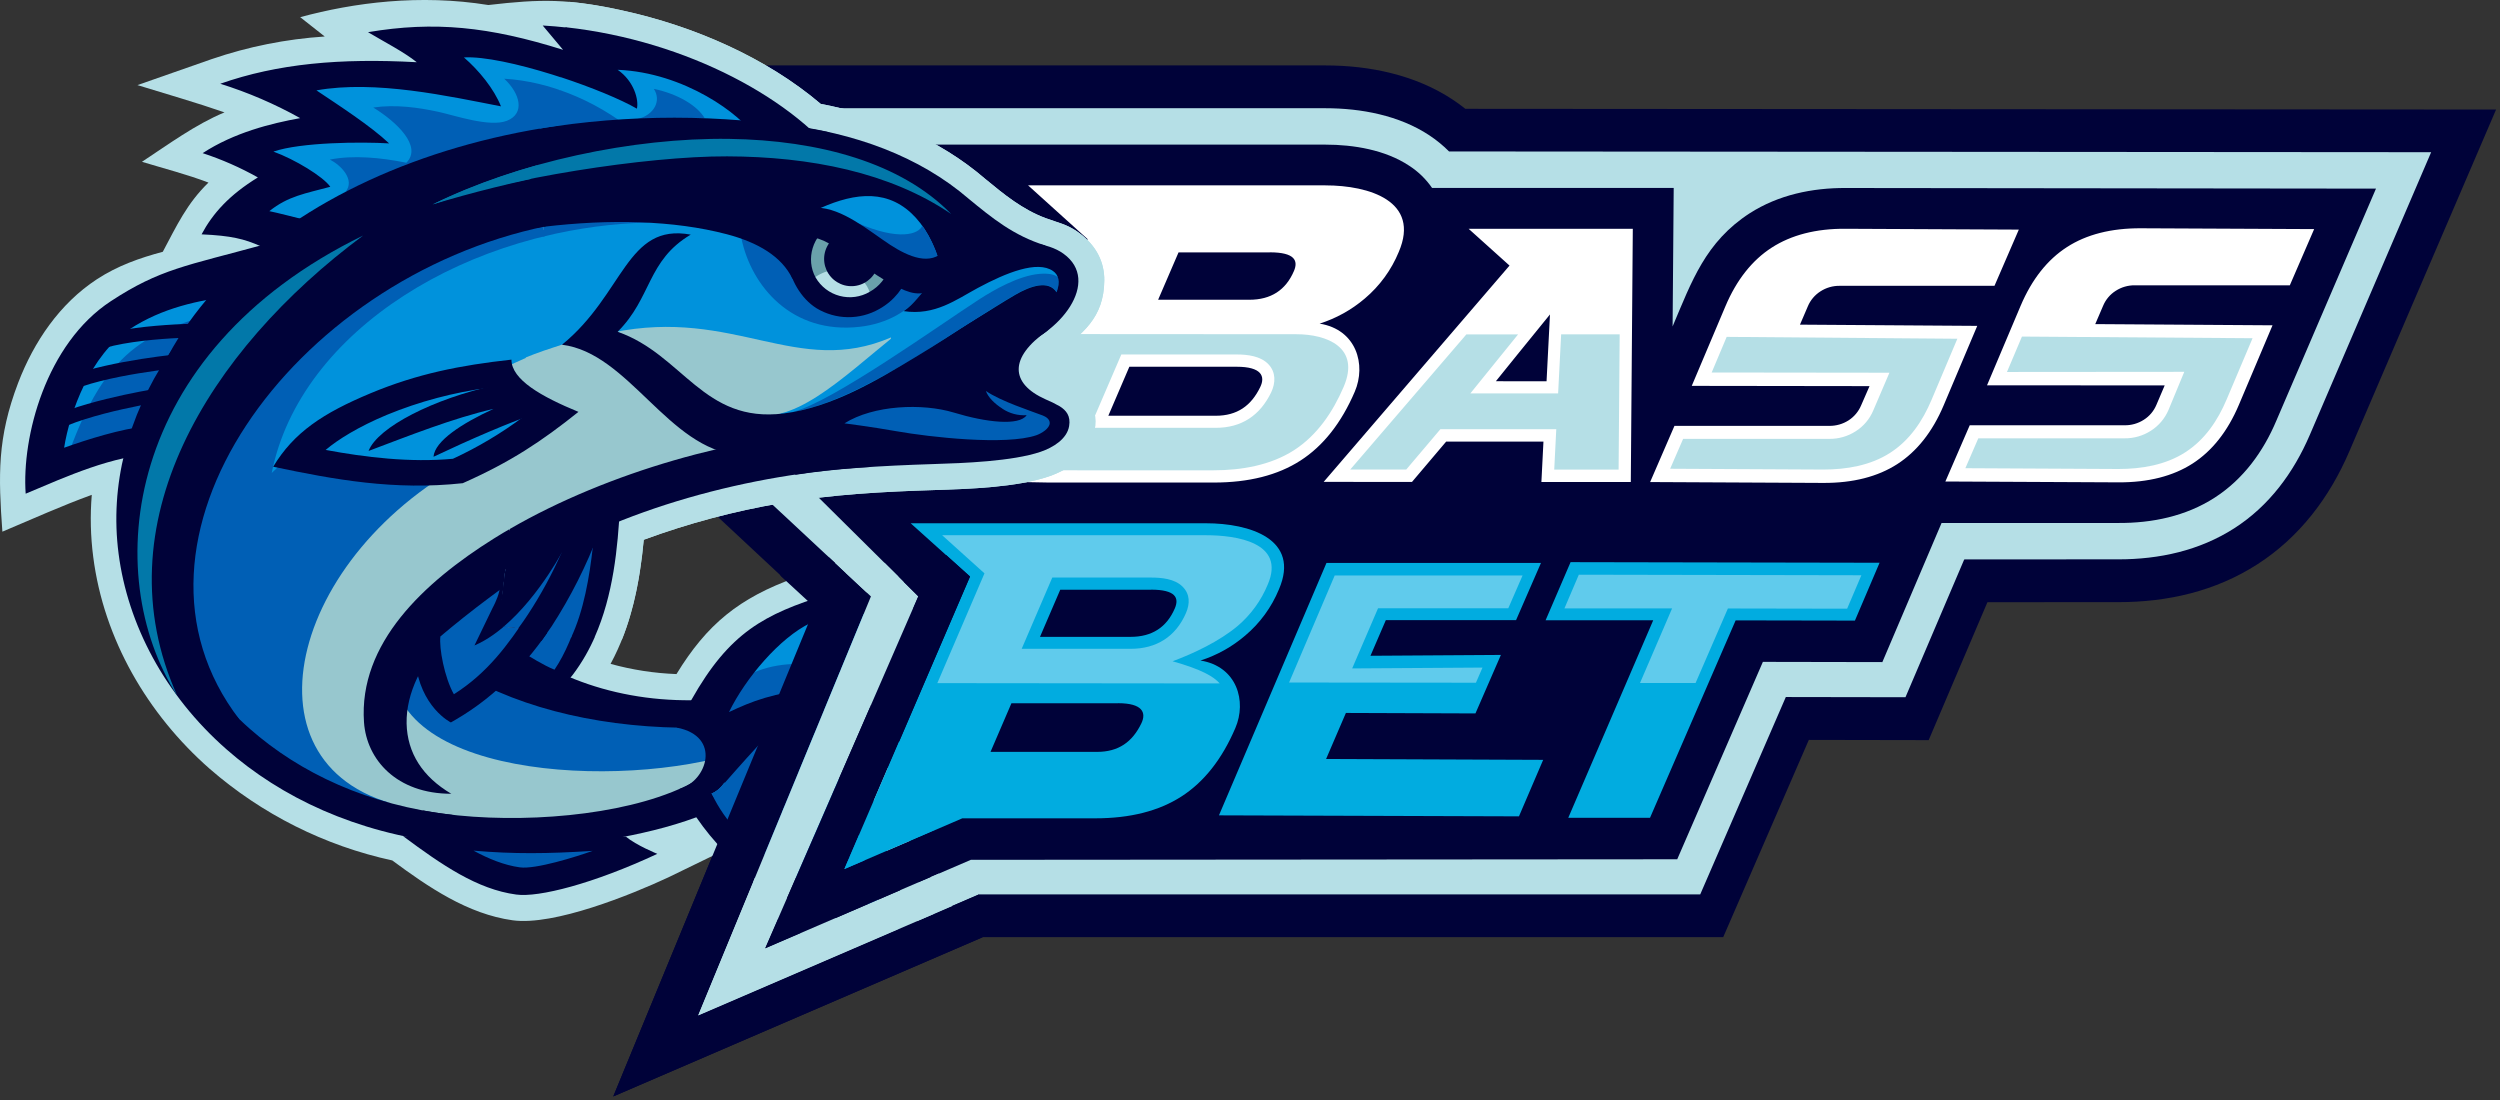 <?xml version="1.0" encoding="utf-8"?>
<svg xmlns="http://www.w3.org/2000/svg" width="100" height="44" viewBox="0 0 100 44" fill="none">
<rect x="0" y="0" width="100" height="44" fill="#333333" stroke="none"/>
<g clip-path="url(#clip0_4360_2802)">
<path fill-rule="evenodd" clip-rule="evenodd" d="M32.596 24.297L27.409 19.459L28.72 16.132H46.592C49.207 16.132 51.623 16.067 53.693 17.733H82.204L77.147 29.605L72.353 29.596L68.929 37.485H39.305L24.53 43.86L32.596 24.297Z" fill="#000239"/>
<path fill-rule="evenodd" clip-rule="evenodd" d="M44.183 24.097L29.288 30.513L37.744 10.834L28.63 2.617H53.018C54.785 2.617 56.617 2.997 58.109 3.985C58.283 4.1 58.452 4.222 58.614 4.353L99.843 4.382L93.966 18.072C93.18 19.9 91.982 21.486 90.298 22.57C88.613 23.654 86.704 24.086 84.73 24.086L44.183 24.096V24.097Z" fill="#000239"/>
<path fill-rule="evenodd" clip-rule="evenodd" d="M43.83 22.386L32.559 27.241L39.801 10.377L33.09 4.329H53.017C54.44 4.329 55.962 4.614 57.166 5.408C57.453 5.597 57.719 5.815 57.962 6.058L97.246 6.088L92.393 17.395C91.743 18.908 90.768 20.235 89.371 21.131C87.974 22.027 86.371 22.374 84.73 22.374L43.83 22.386Z" fill="#B5DFE6"/>
<path fill-rule="evenodd" clip-rule="evenodd" d="M34.837 23.856L30.815 20.108L32.442 17.85H46.795C49.091 17.85 51.472 17.687 53.244 19.451H79.817L76.219 27.889L71.433 27.881L68.009 35.776H39.156L27.922 40.614L34.834 23.851L34.837 23.856Z" fill="#B5DFE6"/>
<path fill-rule="evenodd" clip-rule="evenodd" d="M36.73 23.851L32.103 19.266H48.241C49.369 19.266 50.635 19.476 51.587 20.107C51.9 20.31 52.177 20.564 52.406 20.858H77.689L75.294 26.484L70.515 26.475L67.089 34.371L38.834 34.393L30.604 37.934L36.729 23.851H36.73Z" fill="#000239"/>
<path fill-rule="evenodd" clip-rule="evenodd" d="M43.53 20.931L35.337 24.46L41.549 9.992L36.88 5.785H53.017C54.146 5.785 55.411 5.996 56.364 6.627C56.726 6.86 57.039 7.163 57.283 7.518H66.948L66.904 13.058C67.669 11.255 68.217 9.677 69.989 8.53C71.14 7.794 72.487 7.512 73.842 7.52L95.039 7.545L91.056 16.822C90.531 18.068 89.732 19.168 88.584 19.908C87.435 20.649 86.085 20.927 84.73 20.919L43.53 20.931Z" fill="#000239"/>
<path d="M53.017 7.415C54.768 7.415 56.823 8.046 55.951 10.077C55.654 10.799 55.188 11.438 54.591 11.942C54.062 12.393 53.448 12.734 52.785 12.945C54.263 13.183 54.654 14.59 54.191 15.668C53.654 16.917 52.931 17.835 52.02 18.422C51.109 19.009 49.952 19.302 48.549 19.302H41.963L39.005 19.247L43.504 9.565L41.122 7.413H53.022L53.017 7.415ZM91.593 11.412H85.394C85.124 11.409 84.858 11.485 84.63 11.632C84.405 11.774 84.229 11.982 84.126 12.228L83.81 12.964L90.901 13.012L89.557 16.19C89.105 17.26 88.48 18.042 87.702 18.543C86.924 19.043 85.934 19.3 84.738 19.294L77.815 19.26L78.789 17.011H84.987C85.258 17.014 85.524 16.938 85.753 16.791C85.977 16.649 86.153 16.441 86.256 16.195L86.587 15.417L79.481 15.412L80.824 12.234C81.277 11.165 81.903 10.382 82.68 9.882C83.456 9.381 84.446 9.124 85.644 9.131L92.566 9.164L91.593 11.412ZM79.782 11.433H73.583C73.312 11.43 73.047 11.507 72.819 11.654C72.595 11.797 72.418 12.005 72.315 12.25L71.999 12.986L79.09 13.035L77.747 16.213C77.295 17.283 76.668 18.064 75.89 18.565C75.113 19.065 74.124 19.323 72.926 19.317L66.005 19.282L66.978 17.035H73.177C73.448 17.037 73.714 16.961 73.942 16.815C74.165 16.671 74.341 16.462 74.444 16.217L74.781 15.445L67.67 15.435L69.014 12.257C69.465 11.188 70.092 10.405 70.868 9.905C71.645 9.404 72.635 9.14 73.831 9.151L80.753 9.184L79.78 11.432L79.782 11.433ZM50.791 10.097H47.141L46.325 11.99H49.975C50.835 11.99 51.429 11.607 51.757 10.842C51.935 10.43 51.798 10.093 50.791 10.093V10.097ZM49.468 14.67H45.174L44.333 16.63H48.628C49.486 16.63 50.048 16.233 50.41 15.481C50.62 15.049 50.458 14.67 49.47 14.67H49.468ZM52.947 19.275L60.381 10.623L58.744 9.151H65.312L65.232 19.28H61.656L61.738 17.663H57.847C57.531 18.041 57.093 18.555 56.479 19.278L52.947 19.275ZM61.862 15.251L61.999 12.578C60.947 13.87 60.28 14.696 59.835 15.249L61.862 15.251Z" fill="white"/>
<path fill-rule="evenodd" clip-rule="evenodd" d="M80.277 14.879L87.371 14.873L86.74 16.398C86.594 16.74 86.349 17.03 86.036 17.229C85.723 17.431 85.357 17.537 84.984 17.533H79.132L78.614 18.728L84.735 18.76C85.663 18.76 86.621 18.601 87.411 18.092C88.201 17.583 88.711 16.817 89.065 15.979L90.102 13.529L80.878 13.463L80.28 14.876L80.277 14.879ZM42.403 13.363L51.854 13.369C53.079 13.369 54.425 13.895 53.747 15.473C53.316 16.477 52.69 17.41 51.758 18.01C50.826 18.609 49.661 18.812 48.551 18.812H43.094L39.371 18.797L40.866 15.567L42.403 13.365V13.363ZM58.657 13.375H60.724L58.815 15.735H62.325L62.446 13.373H64.787L64.744 18.785H62.169L62.251 17.168H57.616L56.249 18.782H54.009L58.657 13.373V13.375ZM49.468 14.179C49.903 14.179 50.432 14.241 50.744 14.578C51.038 14.893 51.026 15.314 50.849 15.69C50.403 16.616 49.667 17.113 48.629 17.113H43.591L44.853 14.179H49.468ZM68.467 14.9L75.577 14.909L74.931 16.418C74.787 16.761 74.542 17.052 74.227 17.251C73.914 17.453 73.549 17.558 73.176 17.555H67.325L66.806 18.75L72.928 18.782C73.856 18.782 74.814 18.623 75.604 18.114C76.395 17.605 76.904 16.839 77.259 16L78.294 13.55L69.067 13.475L68.467 14.9Z" fill="#B5DFE6"/>
<path d="M62.731 32.711L66.129 24.81H61.824L62.823 22.486L75.183 22.51L74.197 24.824L69.426 24.815L66.001 32.711H62.731ZM48.244 20.931C49.983 20.931 52.025 21.562 51.158 23.573C50.863 24.29 50.4 24.925 49.807 25.424C49.283 25.872 48.675 26.211 48.019 26.421C49.486 26.658 49.875 28.055 49.413 29.124C48.881 30.365 48.163 31.276 47.258 31.859C46.354 32.441 45.205 32.733 43.812 32.733H38.492L33.775 34.765L38.8 23.063L36.427 20.931H48.244ZM46.035 23.589H42.41L41.6 25.474H45.223C46.077 25.474 46.667 25.094 46.993 24.335C47.171 23.919 47.034 23.586 46.035 23.586V23.589ZM44.721 28.131H40.457L39.621 30.075H43.885C44.737 30.075 45.295 29.681 45.654 28.935C45.861 28.504 45.702 28.128 44.721 28.128V28.131ZM60.76 32.654L48.758 32.614L53.059 22.517H61.639L60.643 24.804H55.434L54.819 26.231L60.036 26.197L59.018 28.537L53.836 28.518L53.044 30.359L61.727 30.394L60.76 32.65V32.654Z" fill="#01ACE0"/>
<path fill-rule="evenodd" clip-rule="evenodd" d="M67.824 27.318L69.116 24.339L73.885 24.348L74.455 23.01L63.153 22.988L62.578 24.335H66.884L65.6 27.32H67.829L67.824 27.318ZM48.788 27.337L37.493 27.325L39.379 22.934L37.687 21.409H48.243C49.452 21.409 51.435 21.696 50.712 23.376C50.448 24.022 50.031 24.595 49.498 25.046C48.761 25.658 47.768 26.128 46.903 26.451C48.06 26.777 48.539 27.057 48.788 27.335V27.337ZM46.034 23.102C46.455 23.102 46.981 23.149 47.296 23.459C47.612 23.769 47.596 24.155 47.439 24.521C47.03 25.468 46.256 25.953 45.225 25.953H40.867L42.092 23.101L46.034 23.102ZM59.036 27.309L51.563 27.301L53.388 23.019H60.903L60.331 24.331H55.122L54.087 26.737L59.3 26.703L59.038 27.307L59.036 27.309Z" fill="#60CBEC"/>
<path fill-rule="evenodd" clip-rule="evenodd" d="M15.693 34.419C17.131 35.481 18.704 36.562 20.508 36.812C22.161 37.04 25.256 35.785 26.733 35.095L29.211 33.89C30.295 35.071 30.379 36.616 31.875 37.274C33.988 38.205 35.339 36.827 37.639 37.064C36.422 35.009 36.798 35.358 36.272 32.956C36.062 31.987 35.769 31.117 35.277 30.294C35.678 29.461 35.857 28.598 35.956 27.641C36.132 25.939 36.285 25.742 37.142 24.29L36.058 24.372L35.267 23.101C33.642 23.037 33.418 22.536 31.837 23.101C29.553 23.916 28.267 24.987 27.059 26.963C26.168 26.93 25.283 26.793 24.423 26.555C25.248 25.033 25.591 23.32 25.751 21.59C27.53 20.934 29.366 20.444 31.235 20.127C33.273 19.775 35.346 19.664 37.409 19.601C38.787 19.556 40.663 19.495 41.957 19.055C42.81 18.764 43.625 18.159 43.785 17.218C43.964 16.167 43.364 15.499 42.441 15.17C42.039 15.027 41.858 14.877 41.84 14.713C41.822 14.549 41.977 14.366 42.241 14.161C43.293 13.35 44.157 12.726 44.172 11.216C44.178 10.51 43.874 9.826 43.138 9.297C42.676 8.963 42.319 8.91 41.821 8.723C40.896 8.379 40.163 7.777 39.41 7.156C37.546 5.549 35.232 4.616 32.829 4.156C30.658 2.314 27.788 1.052 24.904 0.421C22.744 -0.052 21.658 -0.047 19.534 0.201C16.791 -0.243 14.151 0.105 12.008 0.687L12.989 1.46C11.448 1.561 9.927 1.865 8.466 2.365L5.498 3.404C6.655 3.762 7.842 4.1 8.98 4.495C7.809 4.982 6.738 5.776 5.678 6.472C6.549 6.737 7.493 6.98 8.339 7.303C7.472 8.144 7.066 9.034 6.512 10.071C5.585 10.32 4.705 10.628 3.873 11.172C2.385 12.147 1.355 13.673 0.726 15.314C-0.115 17.523 -0.066 19.02 0.095 21.267C1.273 20.772 2.472 20.228 3.671 19.794C3.603 20.621 3.622 21.453 3.729 22.276C4.15 25.568 5.902 28.565 8.378 30.744C10.469 32.567 12.987 33.831 15.698 34.419H15.693Z" fill="#B5DFE6"/>
<path fill-rule="evenodd" clip-rule="evenodd" d="M14.47 19.985C15.536 26.371 25.934 29.393 30.39 28.325L30.776 30.276C28.334 32.8 21.988 33.852 17.245 33.063C12.965 32.058 12.038 22.292 14.47 19.985Z" fill="#97C7CE"/>
<path fill-rule="evenodd" clip-rule="evenodd" d="M15.723 26.55C15.723 26.55 14.566 23.994 15.618 22.764C18.681 27.226 26.637 29.224 30.39 28.326L30.033 29.916C25.593 31.61 15.571 31.29 15.723 26.55Z" fill="#005FB5"/>
<path d="M29.855 29.006L29.025 29.427C29.225 30.565 27.868 31.369 26.329 31.883C23.518 32.824 19.458 32.956 16.599 32.358C15.672 32.124 14.244 28.273 14.059 27.297C13.727 25.555 13.652 23.291 14.249 21.581C15.675 27.263 22.752 29.66 29.855 29.006ZM12.929 21.44C12.409 23.068 12.353 25.355 12.758 27.491C13.17 29.66 14.069 31.711 15.46 32.815C15.943 33.207 16.511 33.482 17.118 33.62C19.656 34.04 22.636 33.954 25.268 33.409C27.665 32.916 29.86 32.097 31.474 30.426L30.92 27.602C23.828 29.3 17.563 25.558 16.5 19.172C15.474 20.145 13.361 20.078 12.929 21.44Z" fill="#000239"/>
<path fill-rule="evenodd" clip-rule="evenodd" d="M6.748 17.057L6.322 17.565C4.689 17.587 1.738 18.833 1.738 18.833C1.657 17.691 2.467 14.228 4.688 12.775C6.555 11.554 10.157 11.132 11.265 11.028C9.209 12.748 7.676 14.823 6.748 17.057Z" fill="#0092DC"/>
<path fill-rule="evenodd" clip-rule="evenodd" d="M8.461 12.581C8.595 12.681 8.704 12.81 8.78 12.96C8.856 13.108 8.897 13.273 8.899 13.44C8.011 14.545 7.284 15.771 6.74 17.08C6.581 17.261 6.439 17.424 6.319 17.564C5.253 17.578 3.625 18.114 2.624 18.485C4.089 14.218 5.668 13.334 8.461 12.581Z" fill="#005FB5"/>
<path d="M6.553 15.495L6.658 16.035C6.65 16.035 3.517 16.5 2.108 17.297L1.959 17.157C1.999 16.993 2.045 16.827 2.098 16.656C3.773 15.907 6.55 15.499 6.559 15.499L6.553 15.495ZM3.909 13.416C5.739 12.891 8.706 12.934 8.715 12.933L8.638 13.485C8.628 13.485 5.491 13.442 3.892 14.011L3.682 13.665C3.756 13.582 3.831 13.501 3.909 13.421V13.416ZM7.275 14.153L7.314 14.702C7.304 14.702 4.151 14.986 2.664 15.704L2.516 15.534C2.588 15.373 2.665 15.211 2.749 15.051C4.492 14.402 7.264 14.153 7.273 14.152L7.275 14.153Z" fill="#000239"/>
<path d="M4.441 12.043C6.406 10.755 7.465 10.632 10.524 9.792C11.311 11.037 9.912 11.451 9.38 11.824C7.918 12.016 6.504 12.306 5.183 13.169C3.621 14.191 2.788 16.49 2.565 17.909C3.502 17.575 4.827 17.157 5.892 17.04C6.678 16.108 7.498 15.187 8.289 14.256C7.454 15.441 6.803 16.745 6.358 18.124C4.445 18.241 2.714 19.039 1.027 19.748C0.866 17.484 1.834 13.746 4.441 12.043Z" fill="#000239"/>
<path fill-rule="evenodd" clip-rule="evenodd" d="M19.016 23.372C22.882 20.516 29.064 18.534 33.486 18.332L34.084 7.433C28.259 5.855 20.274 5.478 14.43 8.46C8.113 11.682 4.731 16.856 5.408 22.077C6.071 27.201 10.542 32.31 18.005 33.164C13.865 30.896 14.933 26.388 19.016 23.372Z" fill="#97C7CE"/>
<path fill-rule="evenodd" clip-rule="evenodd" d="M8.052 24.822C9.219 29.378 12.847 24.618 12.736 24.209C12.958 19.994 16.901 15.574 22.481 13.78C26.576 12.475 30.812 14.397 33.327 15.293L38.638 11.166L34.085 7.436C28.95 6.068 23.582 6.378 18.965 7.793C9.792 10.607 5.158 16.983 8.052 24.822Z" fill="#0092DC"/>
<path fill-rule="evenodd" clip-rule="evenodd" d="M25.96 8.9C16.309 6.872 6.593 13.258 6.309 21.61C6.122 27.022 9.254 31.119 15.595 32.116C9.351 30.268 11.862 21.469 19.761 17.945C18.805 16.829 18.13 15.665 20.26 14.446C17.615 14.794 13.086 16.729 10.868 18.921C12.008 13.189 18.806 9.068 25.96 8.9Z" fill="#005FB5"/>
<path d="M17.916 33.732L18.095 32.594C14.729 32.209 12.003 30.922 9.996 29.155C7.747 27.176 6.398 24.594 6.063 22.008C5.74 19.515 6.391 17.028 7.88 14.78C9.37 12.531 11.713 10.505 14.76 8.951C17.337 7.636 20.358 6.998 23.422 6.838C26.948 6.676 30.477 7.062 33.885 7.98L34.286 6.885C30.723 5.926 27.033 5.525 23.347 5.697C20.093 5.866 16.869 6.552 14.092 7.965C10.841 9.625 8.339 11.79 6.73 14.216C5.099 16.676 4.388 19.402 4.743 22.144C5.109 24.972 6.587 27.797 9.049 29.964C11.248 31.9 14.231 33.311 17.905 33.732H17.916ZM33.549 17.27C29.354 17.432 23.758 19.036 19.756 21.541C16.95 23.298 14.341 25.733 14.56 28.892C14.665 30.385 15.863 31.751 18.052 31.751C16.904 31.075 16.29 30.122 16.264 28.937C16.218 26.475 18.864 24.119 20.985 22.766C24.755 20.363 30.023 18.936 34.774 18.68L33.549 17.27Z" fill="#000239"/>
<path fill-rule="evenodd" clip-rule="evenodd" d="M33.134 13.113C32.621 14.585 32.379 14.943 33.249 16.355L31.446 15.851C30.299 14.395 33.129 13.117 33.129 13.117L33.134 13.113Z" fill="#6AA1AB"/>
<path fill-rule="evenodd" clip-rule="evenodd" d="M31.459 5.905C23.676 5.557 15.863 5.968 11.847 9.388C11.029 9.149 10.194 8.977 9.348 8.873C9.886 8.056 10.896 7.435 11.733 7.21C11.256 6.783 10.539 6.282 9.735 6.106C10.78 5.369 12.908 5.223 13.824 5.183C13.185 4.568 11.988 3.727 11.104 3.461C14.428 2.806 17.216 3.15 18.532 3.284C18.19 2.821 17.564 2.133 16.96 1.771C20.298 1.561 24.904 3.559 24.904 3.559L23.711 2.129C29.233 2.865 30.68 4.548 31.459 5.905Z" fill="#0092DC"/>
<path fill-rule="evenodd" clip-rule="evenodd" d="M26.152 3.553C26.461 4.019 26.18 4.599 25.483 4.766C25.96 4.739 27.712 4.746 28.188 4.729C27.899 4.238 27.146 3.764 26.152 3.553ZM25.049 5.018C23.798 4.072 22.033 3.256 20.169 3.149C20.8 3.733 21.02 4.539 20.274 4.832C19.585 5.1 18.182 4.614 17.539 4.474C16.728 4.298 15.813 4.17 14.93 4.301C15.862 4.872 16.906 5.855 16.254 6.51C15.221 6.299 14.122 6.2 13.195 6.383C13.632 6.603 14.221 7.193 13.818 7.679C17.867 6.094 20.011 5.365 25.044 5.018H25.049Z" fill="#005FB5"/>
<path d="M21.708 1.02C26.929 1.327 31.729 3.829 33.752 6.64C29.321 6.441 24.828 6.219 20.355 6.85C16.812 7.353 14.416 8.151 12.055 10.162C11.492 10.214 10.925 10.105 10.422 9.846C9.774 9.558 9.247 9.426 8.063 9.374C8.51 8.533 9.176 7.796 10.315 7.097C9.612 6.702 8.873 6.377 8.106 6.126C9.361 5.305 10.841 4.935 12.007 4.725C10.992 4.158 9.921 3.697 8.81 3.35C11.11 2.544 13.606 2.321 16.671 2.489C16.162 2.08 15.324 1.648 14.72 1.287C17.378 0.839 19.558 1.062 22.523 1.993L21.71 1.023L21.708 1.02ZM24.706 2.792C25.367 3.25 25.558 4.005 25.476 4.348C24.066 3.531 20.157 2.204 18.557 2.297C19.155 2.813 19.758 3.549 20.039 4.254C17.954 3.85 15.02 3.192 12.657 3.615C13.555 4.215 14.828 5.04 15.565 5.736C14.472 5.668 12.026 5.687 10.937 6.064C11.791 6.373 12.928 7.063 13.212 7.471C12.204 7.743 11.529 7.841 10.773 8.446C11.068 8.504 11.913 8.721 12.201 8.793C17.144 6.002 24.046 5.356 30.216 5.482C29.665 4.587 27.39 2.9 24.716 2.792H24.706Z" fill="#000239"/>
<path fill-rule="evenodd" clip-rule="evenodd" d="M32.137 12.963C32.678 14.556 34.977 15.262 36.853 15.317C37.645 15.341 40.346 14.736 40.218 14.382C38.773 13.898 38.592 12.957 39.945 11.877C40.366 11.364 39.963 11.161 39.834 10.816C39.745 10.582 39.5 10.466 39.054 10.574C37.91 11.1 36.425 12.179 35.073 13.193C33.722 14.207 32.141 12.963 32.141 12.963H32.137Z" fill="#000239"/>
<path fill-rule="evenodd" clip-rule="evenodd" d="M39.154 14.951C37.702 15.596 32.641 14.232 32.12 12.873C31.559 13.242 30.704 13.714 31.594 14.509C32.624 15.431 38.23 16.646 39.942 15.943C40.689 15.636 40.835 14.902 40.307 14.75C39.663 14.566 38.261 14.364 37.912 13.847C37.621 14.274 38.632 14.958 39.152 14.951H39.154Z" fill="#134397"/>
<path fill-rule="evenodd" clip-rule="evenodd" d="M31.808 12.82C32.657 12.578 33.275 12.056 34.341 11.53C34.794 11.305 35.474 11.497 35.918 11.245C36.272 11.045 36.596 10.274 37.197 9.965C38.238 9.428 39.445 8.966 40.097 9.419C40.749 9.872 40.492 11.102 39.487 11.883C39.745 10.726 39.54 10.258 38.692 10.749C37.843 11.239 36.656 12.053 34.991 13.333C33.326 14.613 31.807 12.82 31.807 12.82H31.808Z" fill="#1971CB"/>
<path fill-rule="evenodd" clip-rule="evenodd" d="M31.33 12.929C31.779 12.801 32.442 12.57 32.812 12.112C33.527 12.462 34.767 12.549 35.729 11.957C36.959 11.2 38.486 9.959 39.569 9.921C40.24 9.9 40.352 10.393 40.064 10.763C39.862 10.329 39.061 10.488 38.232 11.096C36.765 12.172 34.446 14.69 32.624 14.856C31.663 14.942 30.86 14.263 31.33 12.93V12.929Z" fill="#134397"/>
<path fill-rule="evenodd" clip-rule="evenodd" d="M33.913 9.489C33.898 9.615 33.858 9.737 33.796 9.847C33.216 9.656 32.616 9.531 32.008 9.475C32.047 9.221 32.176 8.99 32.371 8.823C32.567 8.657 32.815 8.565 33.072 8.566C33.191 8.562 33.309 8.584 33.418 8.631C33.527 8.677 33.625 8.746 33.705 8.834C33.785 8.922 33.845 9.026 33.881 9.139C33.917 9.252 33.928 9.372 33.913 9.489Z" fill="#0A193A"/>
<path fill-rule="evenodd" clip-rule="evenodd" d="M34.706 9.887C34.584 10.927 33.606 11.763 32.523 11.756C31.439 11.748 30.661 10.9 30.783 9.863C30.905 8.826 31.887 7.984 32.971 7.994C34.054 8.003 34.832 8.85 34.706 9.887Z" fill="#FEFEFE"/>
<path fill-rule="evenodd" clip-rule="evenodd" d="M32.971 7.994C34.054 8.001 34.833 8.851 34.711 9.887C34.677 10.159 34.588 10.421 34.449 10.656C33.046 9.91 31.477 9.835 30.791 9.842C30.89 9.06 31.472 8.397 32.217 8.123C32.386 8.074 32.558 8.034 32.732 8.004C32.811 7.996 32.891 7.992 32.971 7.994Z" fill="#75B0BA"/>
<path d="M33.438 10.941C34.097 10.515 34.323 9.693 33.944 9.106C33.564 8.519 32.722 8.388 32.063 8.814C31.404 9.24 31.177 10.062 31.557 10.649C31.937 11.236 32.779 11.367 33.438 10.941Z" fill="#FF6E01"/>
<path fill-rule="evenodd" clip-rule="evenodd" d="M32.906 8.566C33.662 8.566 34.206 9.163 34.12 9.889C34.098 10.061 34.045 10.228 33.962 10.38C33.138 10.061 32.268 9.879 31.386 9.84C31.486 9.128 32.16 8.559 32.906 8.566Z" fill="#C22D04"/>
<path d="M33.231 10.621C33.691 10.323 33.85 9.749 33.584 9.339C33.319 8.929 32.731 8.838 32.27 9.135C31.81 9.433 31.652 10.007 31.917 10.417C32.182 10.828 32.771 10.919 33.231 10.621Z" fill="#0A193A"/>
<path d="M32.231 10.156C32.323 9.944 32.17 9.673 31.89 9.55C31.608 9.428 31.305 9.5 31.213 9.712C31.12 9.923 31.273 10.195 31.554 10.318C31.835 10.44 32.138 10.368 32.231 10.156Z" fill="#FEFEFE"/>
<path fill-rule="evenodd" clip-rule="evenodd" d="M35.968 14.808C35.807 14.549 35.25 14.335 34.638 14.04C33.708 14.671 31.094 15.654 31.167 14.172C30.498 15.681 32.38 16.008 34.112 15.302C33.406 14.871 34.34 14.501 35.962 14.808H35.968Z" fill="#000239"/>
<path fill-rule="evenodd" clip-rule="evenodd" d="M33.898 8.866C34.003 9.031 34.074 9.215 34.107 9.408C34.139 9.6 34.133 9.797 34.089 9.988C34.045 10.178 33.963 10.357 33.849 10.516C33.734 10.674 33.59 10.809 33.423 10.911C32.714 11.363 31.779 11.182 31.333 10.505C31.229 10.341 31.158 10.156 31.125 9.964C31.092 9.771 31.098 9.574 31.142 9.384C31.186 9.194 31.268 9.014 31.382 8.855C31.496 8.697 31.641 8.563 31.808 8.461C32.517 8.008 33.453 8.188 33.898 8.866Z" fill="#6AA1AB"/>
<path fill-rule="evenodd" clip-rule="evenodd" d="M33.414 10.915C32.706 11.36 31.777 11.177 31.333 10.505C32.164 9.8 33.179 10.256 33.414 10.915Z" fill="#B5DFE6"/>
<path d="M34.486 8.504C35.117 9.466 34.834 10.8 33.791 11.467C33.456 11.683 33.071 11.806 32.673 11.825C32.275 11.843 31.88 11.756 31.526 11.573C30.325 10.941 29.668 8.86 31.051 7.976C32.094 7.314 33.852 7.541 34.486 8.504ZM31.848 8.519C31.689 8.617 31.551 8.745 31.442 8.897C31.333 9.048 31.255 9.22 31.213 9.402C31.171 9.584 31.166 9.773 31.199 9.957C31.231 10.141 31.299 10.316 31.4 10.473C31.615 10.789 31.945 11.006 32.319 11.08C32.693 11.153 33.081 11.077 33.399 10.867C33.558 10.769 33.696 10.641 33.805 10.489C33.914 10.338 33.992 10.165 34.034 9.983C34.075 9.801 34.08 9.613 34.048 9.428C34.016 9.244 33.947 9.069 33.846 8.912C33.631 8.597 33.301 8.379 32.927 8.306C32.553 8.232 32.165 8.309 31.847 8.519H31.848Z" fill="#000239"/>
<path fill-rule="evenodd" clip-rule="evenodd" d="M33.444 9.158C33.511 9.265 33.557 9.383 33.578 9.507C33.599 9.631 33.595 9.758 33.567 9.88C33.538 10.002 33.486 10.118 33.412 10.22C33.338 10.322 33.245 10.408 33.138 10.473C32.924 10.614 32.664 10.666 32.413 10.617C32.161 10.568 31.939 10.423 31.794 10.212C31.727 10.106 31.681 9.988 31.66 9.864C31.639 9.74 31.643 9.613 31.671 9.491C31.7 9.368 31.752 9.253 31.826 9.151C31.9 9.049 31.993 8.963 32.1 8.898C32.314 8.757 32.574 8.705 32.825 8.754C33.076 8.803 33.298 8.948 33.444 9.158Z" fill="#000239"/>
<path fill-rule="evenodd" clip-rule="evenodd" d="M35.915 9.852C35.606 8.961 35.17 8.346 34.681 7.959C33.599 7.089 32.362 7.422 31.168 8.087C30.958 8.253 30.882 8.41 30.906 8.549C31.551 8.571 34.682 9.597 35.915 9.852Z" fill="#1971CB"/>
<path fill-rule="evenodd" clip-rule="evenodd" d="M35.111 8.375C35.012 8.696 34.316 8.978 32.757 8.423C32.757 8.423 33.229 8.877 33.683 9.253C34.545 9.501 35.397 9.744 35.915 9.851C35.739 9.315 35.466 8.816 35.111 8.378V8.375Z" fill="#134397"/>
<path fill-rule="evenodd" clip-rule="evenodd" d="M27.508 7.508C27.433 7.567 27.361 7.623 27.289 7.681C27.588 7.681 27.886 7.686 28.183 7.697C27.963 7.625 27.738 7.563 27.508 7.508Z" fill="#134397"/>
<path fill-rule="evenodd" clip-rule="evenodd" d="M29.673 5.216C28.398 6.163 27.162 7.117 26.203 7.942C28.034 8.048 29.673 8.416 30.912 8.969L35.3 7.025C33.489 6.239 31.605 5.633 29.675 5.216H29.673Z" fill="#000239"/>
<path fill-rule="evenodd" clip-rule="evenodd" d="M41.776 10.865C38.584 11.628 37.79 13.553 34.5 15.145C35.394 17.591 40.714 17.713 40.714 17.713C38.724 18.124 34.69 17.871 31.908 17.62C28.901 14.476 27.461 9.725 32.74 5.379C35.746 5.99 39.261 9.18 41.776 10.865Z" fill="#0092DC"/>
<path d="M30.791 7.755C32.457 6.888 35.419 7.279 36.596 8.625C37.437 9.596 37.512 10.808 36.863 11.734C36.382 12.423 35.496 12.945 34.399 13.071C31.664 13.387 30.049 11.432 29.657 9.538C29.65 8.832 29.981 8.177 30.791 7.75V7.755Z" fill="#005FB5"/>
<path fill-rule="evenodd" clip-rule="evenodd" d="M24.493 13.301C26.912 16.529 30.444 18.299 35.115 18.192L35.641 13.497C31.881 15.113 29.392 12.289 24.493 13.301Z" fill="#97C7CE"/>
<path fill-rule="evenodd" clip-rule="evenodd" d="M41.812 11.255C41.589 11.292 41.36 11.275 41.145 11.206C40.93 11.136 40.735 11.014 40.576 10.853C33.252 5.365 25.729 5.66 16.848 7.258C24.361 4.243 33.639 3.554 38.746 7.958C39.668 8.717 40.542 9.431 41.788 9.816C42.56 10.435 42.183 11.195 41.812 11.255ZM30.212 17.092L31.823 18.99C33.354 18.748 35.127 18.633 37.381 18.561C38.516 18.525 40.501 18.456 41.627 18.071C42.121 17.902 42.679 17.562 42.765 17.045C42.833 16.641 42.649 16.414 42.387 16.252C42.203 16.145 42.011 16.051 41.814 15.97C40.408 15.339 40.353 14.306 41.885 13.235C42.356 12.736 42.607 11.237 41.021 11.729C39.937 12.15 38.562 12.976 37.222 13.832C34.91 15.325 33.004 17.497 30.212 17.092Z" fill="#000239"/>
<path fill-rule="evenodd" clip-rule="evenodd" d="M40.091 16.346C40.378 16.538 40.722 16.631 41.067 16.607C40.77 17.043 39.454 16.901 38.151 16.502C36.895 16.122 34.942 16.199 33.778 16.934C33.778 16.934 34.825 17.066 35.863 17.25C37.198 17.487 40.237 17.826 41.453 17.41C41.663 17.336 41.987 17.14 41.989 16.92C41.989 16.775 41.852 16.674 41.711 16.62C41.267 16.449 40.014 16.044 39.436 15.638C39.518 15.886 39.79 16.154 40.091 16.342V16.346Z" fill="#005FB5"/>
<path fill-rule="evenodd" clip-rule="evenodd" d="M37.51 12.17C38.186 11.841 40.706 9.256 42.279 10.519C42.957 11.068 42.562 12.418 41.39 13.21C41.763 12.626 42.009 12.15 41.523 11.92C40.863 11.604 39.532 12.473 39.05 12.761C37.292 13.813 35.643 15.217 33.581 16.003C32.342 16.477 32.502 17.28 31.206 16.546C33.128 16.072 35.267 13.569 37.51 12.17Z" fill="#0092DC"/>
<path fill-rule="evenodd" clip-rule="evenodd" d="M42.322 11.102C42.367 11.296 42.346 11.499 42.263 11.68C41.947 11.197 41.234 11.423 40.605 11.786C38.257 13.158 34.413 16.039 31.731 16.47C33.292 16.078 37.56 13.015 39.18 11.967C39.738 11.607 40.749 11.021 41.59 10.954C41.959 10.926 42.198 10.98 42.326 11.097L42.322 11.102Z" fill="#005FB5"/>
<path d="M37.278 14.365C35.561 15.499 34.707 15.998 32.786 16.829C32.843 17.421 34.535 17.203 35.613 17.881C35.383 18.238 34.925 18.398 33.943 18.561C32.517 18.528 31.091 18.651 29.692 18.928L28.241 19.248L29.543 18.196C26.73 17.964 25.154 14.122 22.481 13.79C24.973 11.762 25.052 8.911 27.629 9.386C25.876 10.424 26.076 11.91 24.705 13.272C27.32 14.183 28.124 16.941 31.35 16.539C33.273 16.3 35.097 15.205 36.698 14.235C38.091 13.393 39.613 12.377 40.606 11.796C41.237 11.428 41.945 11.202 42.263 11.691C42.426 11.259 42.337 10.991 42.117 10.838C41.495 10.409 40.258 10.903 39.119 11.518C38.239 11.99 37.399 12.634 36.149 12.446C36.613 12.125 36.76 11.802 37.13 11.462C35.657 10.758 33.321 10.812 31.696 11.146C31.266 10.255 30.314 9.697 29.067 9.369C22.336 7.601 11.371 10.894 6.396 14.891C9.78 7.559 20.998 3.056 33.094 5.271C34.875 6.073 38.367 8.658 40.042 9.854C40.814 9.608 41.896 9.682 42.537 10.143C44.075 11.249 42.389 13.412 40.502 13.937C40.881 13.112 41.407 12.532 41.208 12.305C40.925 11.983 39.021 13.213 37.278 14.365Z" fill="#000239"/>
<path fill-rule="evenodd" clip-rule="evenodd" d="M9.577 28.779C9.577 28.779 4.19 25.76 5.496 18.88C6.801 12.001 14.951 7.866 14.951 7.866L21.852 9.046C11.694 11.137 4.084 21.634 9.577 28.779Z" fill="#000239"/>
<path fill-rule="evenodd" clip-rule="evenodd" d="M34.624 9.097C34.756 9.1 34.885 9.132 35.002 9.191C35.12 9.25 35.223 9.334 35.304 9.438C35.385 9.541 35.443 9.661 35.472 9.789C35.501 9.917 35.502 10.05 35.474 10.179C35.446 10.318 35.392 10.45 35.313 10.568C34.69 10.315 34.04 10.135 33.375 10.032C33.44 9.754 33.601 9.508 33.83 9.337C34.058 9.166 34.34 9.081 34.624 9.097Z" fill="#0A193A"/>
<path fill-rule="evenodd" clip-rule="evenodd" d="M36.313 10.677C36.087 11.822 34.938 12.683 33.749 12.601C32.559 12.519 31.78 11.523 32.006 10.379C32.232 9.234 33.381 8.374 34.57 8.456C35.76 8.538 36.54 9.533 36.313 10.677Z" fill="#FEFEFE"/>
<path fill-rule="evenodd" clip-rule="evenodd" d="M36.313 10.677C36.253 10.977 36.132 11.261 35.958 11.511C34.485 10.59 32.767 10.398 32.01 10.354C32.189 9.495 32.888 8.798 33.73 8.547C33.92 8.503 34.112 8.47 34.306 8.448C34.394 8.443 34.482 8.443 34.57 8.448C35.758 8.538 36.54 9.533 36.313 10.677Z" fill="#75B0BA"/>
<path fill-rule="evenodd" clip-rule="evenodd" d="M35.665 10.636C35.506 11.434 34.705 12.035 33.877 11.978C33.048 11.921 32.498 11.226 32.66 10.428C32.822 9.63 33.619 9.029 34.448 9.087C35.276 9.145 35.822 9.838 35.665 10.636Z" fill="#FF6E01"/>
<path fill-rule="evenodd" clip-rule="evenodd" d="M34.449 9.086C35.279 9.143 35.822 9.837 35.665 10.636C35.626 10.826 35.552 11.008 35.448 11.171C34.57 10.76 33.63 10.498 32.666 10.396C32.765 10.005 32.997 9.66 33.322 9.421C33.648 9.182 34.046 9.064 34.449 9.086Z" fill="#C22D04"/>
<path fill-rule="evenodd" clip-rule="evenodd" d="M34.362 9.522C34.494 9.526 34.623 9.558 34.74 9.617C34.857 9.676 34.96 9.76 35.041 9.864C35.123 9.967 35.18 10.087 35.209 10.215C35.239 10.343 35.24 10.476 35.212 10.604C35.147 10.883 34.986 11.13 34.758 11.301C34.529 11.472 34.247 11.557 33.962 11.542C33.83 11.538 33.701 11.506 33.584 11.447C33.467 11.388 33.364 11.303 33.283 11.2C33.202 11.097 33.145 10.977 33.115 10.849C33.086 10.721 33.085 10.588 33.113 10.459C33.177 10.181 33.338 9.934 33.566 9.763C33.795 9.591 34.077 9.506 34.362 9.522Z" fill="#0A193A"/>
<path fill-rule="evenodd" clip-rule="evenodd" d="M33.527 10.865C33.362 11.067 33.001 11.075 32.729 10.89C32.457 10.705 32.363 10.384 32.528 10.182C32.693 9.981 33.054 9.972 33.327 10.158C33.599 10.345 33.691 10.663 33.527 10.865Z" fill="#FEFEFE"/>
<path fill-rule="evenodd" clip-rule="evenodd" d="M35.511 9.487C35.941 10.267 35.627 11.266 34.809 11.721C33.99 12.175 32.978 11.91 32.547 11.129C32.117 10.347 32.433 9.348 33.251 8.895C34.069 8.441 35.081 8.707 35.511 9.487Z" fill="#6AA1AB"/>
<path fill-rule="evenodd" clip-rule="evenodd" d="M34.797 11.726C33.981 12.171 32.976 11.905 32.548 11.127C33.524 10.405 34.601 10.978 34.797 11.726Z" fill="#B5DFE6"/>
<path d="M36.19 9.126C36.801 10.236 36.369 11.696 35.164 12.364C34.782 12.581 34.35 12.693 33.911 12.687C33.472 12.682 33.042 12.56 32.666 12.333C31.404 11.551 30.865 9.197 32.463 8.312C33.668 7.643 35.578 8.016 36.19 9.126ZM32.625 11.102C32.729 11.281 32.867 11.438 33.032 11.565C33.197 11.691 33.385 11.783 33.586 11.836C33.786 11.889 33.995 11.903 34.201 11.875C34.407 11.847 34.605 11.779 34.784 11.675C35.583 11.232 35.853 10.27 35.449 9.539C35.345 9.359 35.207 9.202 35.042 9.076C34.877 8.95 34.689 8.858 34.489 8.805C34.288 8.751 34.079 8.738 33.874 8.766C33.668 8.793 33.47 8.861 33.291 8.965C32.491 9.408 32.222 10.37 32.625 11.102Z" fill="#000239"/>
<path fill-rule="evenodd" clip-rule="evenodd" d="M34.982 9.782C35.097 9.967 35.154 10.183 35.145 10.401C35.136 10.619 35.062 10.829 34.933 11.005C34.803 11.18 34.624 11.313 34.418 11.385C34.213 11.458 33.99 11.467 33.779 11.412C33.568 11.356 33.378 11.239 33.235 11.075C33.091 10.911 33 10.707 32.973 10.491C32.946 10.274 32.985 10.055 33.084 9.86C33.183 9.666 33.339 9.506 33.53 9.401C33.773 9.26 34.062 9.221 34.334 9.292C34.606 9.364 34.839 9.54 34.982 9.782Z" fill="#000239"/>
<path fill-rule="evenodd" clip-rule="evenodd" d="M37.64 10.717C37.379 9.707 36.956 8.997 36.453 8.526C35.341 7.489 33.953 7.774 32.583 8.431C32.339 8.6 32.239 8.768 32.252 8.924C32.962 8.999 36.309 10.35 37.64 10.717Z" fill="#0092DC"/>
<path fill-rule="evenodd" clip-rule="evenodd" d="M34.298 8.92C34.298 8.92 34.777 9.455 35.245 9.903C36.171 10.237 37.086 10.565 37.645 10.719C37.501 10.113 37.245 9.538 36.892 9.025C36.751 9.375 35.961 9.641 34.298 8.92Z" fill="#005FB5"/>
<path fill-rule="evenodd" clip-rule="evenodd" d="M30.782 9.467C30.833 9.518 30.898 9.554 30.968 9.569C31.039 9.584 31.113 9.579 31.18 9.553C31.761 9.356 32.395 9.384 32.956 9.633C33.821 10.054 35.355 11.378 36.397 11.685C37.438 11.992 38.368 10.878 37.792 10.002C37.232 10.654 36.342 10.271 35.606 9.792C34.793 9.26 33.691 8.312 32.661 8.307C32.104 8.307 31.258 8.524 30.784 9.107C30.738 9.156 30.712 9.22 30.712 9.287C30.712 9.353 30.737 9.418 30.782 9.467Z" fill="#000239"/>
<path fill-rule="evenodd" clip-rule="evenodd" d="M17.303 8.177C23.962 4.968 33.865 4.265 38.047 8.56C32.557 4.832 23.475 6.318 17.303 8.177Z" fill="#0278A9"/>
<path d="M34.062 30.345C34.605 29.483 34.81 28.605 34.922 27.536C35.121 25.61 35.31 25.35 36.247 23.763C34.757 23.704 33.617 23.571 32.185 24.079C29.949 24.877 28.65 25.873 27.078 29.106C28.866 29.454 28.294 31.24 27.183 31.558C28.273 33.699 30.014 35.318 32.298 36.323C33.916 37.035 35.235 37.102 36.926 37.277C35.907 35.559 35.699 35.15 35.262 33.182C35.027 32.12 34.708 31.213 34.068 30.342L34.062 30.345Z" fill="#000239"/>
<path fill-rule="evenodd" clip-rule="evenodd" d="M28.465 31.743C29.393 31.361 29.784 29.429 28.317 28.573C29.596 26.23 31.948 24.456 34.688 24.563C33.566 26.461 34.541 28.324 32.919 30.348C34.722 32.323 34.129 34.328 35.266 36.248C32.374 35.948 30.341 34.407 28.465 31.748V31.743Z" fill="#0092DC"/>
<path fill-rule="evenodd" clip-rule="evenodd" d="M28.465 31.744C28.846 31.587 29.137 31.168 29.245 30.669C30.255 32.13 32.448 34.913 35.159 36.053C35.193 36.116 35.229 36.179 35.264 36.243C32.372 35.944 30.339 34.403 28.464 31.744H28.465Z" fill="#005FB5"/>
<path fill-rule="evenodd" clip-rule="evenodd" d="M34.096 34.333C31.782 35.007 29.596 34.095 28.465 31.743C29.424 31.359 29.832 29.429 28.325 28.572C29.098 27.205 30.688 26.048 33.721 26.784C32.725 27.568 32.084 26.958 30.804 28.383C31.724 27.918 32.989 28.254 33.539 28.794C32.487 29.406 31.484 29.867 30.949 30.283C31.802 30.882 32.732 31.255 33.51 31.561C32.958 32.165 31.757 32.403 30.93 32.178C32.417 33.465 33.185 33.899 34.094 34.33L34.096 34.333Z" fill="#005FB5"/>
<path d="M32.416 24.914C29.807 25.192 28.544 27.03 27.953 28.669L28.983 31.323C28.983 31.323 31.599 28.312 32.625 27.536C30.927 27.714 30.068 28.053 29.16 28.483C29.81 27.143 31.189 25.505 32.421 24.919L32.416 24.914Z" fill="#000239"/>
<path fill-rule="evenodd" clip-rule="evenodd" d="M14.525 9.421C8.313 14.036 4.019 20.99 7.084 27.817C3.995 22.973 4.89 14.116 14.525 9.421Z" fill="#0278A9"/>
<path fill-rule="evenodd" clip-rule="evenodd" d="M24.805 20.201L23.057 21.115C22.365 22.483 21.215 23.826 19.958 25.046C20.319 25.271 21.677 26.96 21.985 27.377C22.19 27.657 22.476 27.568 22.915 26.986C24.398 25.023 24.688 22.49 24.808 20.201H24.805Z" fill="#000239"/>
<path fill-rule="evenodd" clip-rule="evenodd" d="M23.715 21.86C23.542 23.399 23.063 25.486 22.18 26.787C21.747 26.618 21.177 26.254 20.836 26.051C21.782 25.079 23.074 22.99 23.715 21.855V21.86Z" fill="#005FB5"/>
<path fill-rule="evenodd" clip-rule="evenodd" d="M17.037 25.286C17.259 26.612 17.088 28.246 17.929 28.394C21.115 26.544 22.672 23.135 23.443 21.152C22.754 21.441 22.058 21.738 21.368 22.052C19.853 23.031 18.406 24.111 17.037 25.286Z" fill="#005FB5"/>
<path d="M21.116 21.629L21.074 21.648L21.045 21.666C20.288 22.146 19.558 22.659 18.892 23.156C18.011 23.815 17.234 24.451 16.651 24.944L16.451 25.114L16.491 25.355C16.548 25.695 16.579 26.066 16.609 26.422C16.804 28.299 18.035 28.898 18.035 28.898L18.227 28.787C19.902 27.814 21.143 26.441 22.064 25.054C22.827 23.874 23.462 22.615 23.957 21.3L24.378 20.228L23.206 20.721C22.835 20.876 22.478 21.028 22.162 21.163C21.826 21.308 21.48 21.461 21.116 21.627V21.629ZM21.116 24.587C20.326 25.777 19.517 26.907 18.155 27.771C17.776 27.096 17.558 25.913 17.616 25.458C18.152 25.005 18.835 24.454 19.606 23.88C20.243 23.404 20.939 22.913 21.66 22.456C21.919 22.339 22.186 22.219 22.468 22.098C22.086 22.964 21.633 23.796 21.113 24.587H21.116Z" fill="#000239"/>
<path d="M25.031 33.464C25.459 33.817 26.293 34.154 26.293 34.154C23.732 35.35 21.543 35.906 20.649 35.782C19.086 35.572 17.676 34.598 16.127 33.449L25.031 33.464Z" fill="#000239"/>
<path fill-rule="evenodd" clip-rule="evenodd" d="M23.707 34.035C23.038 34.272 21.427 34.781 20.792 34.694C20.172 34.609 19.542 34.353 18.941 34.026C20.537 34.165 21.915 34.151 23.707 34.035Z" fill="#005FB5"/>
<path fill-rule="evenodd" clip-rule="evenodd" d="M22.626 21.827C22.626 21.827 20.102 22.896 19.527 23.207C20.465 22.945 19.705 24.315 19.705 24.315L18.978 25.819C21.058 24.927 22.626 21.823 22.626 21.823V21.827Z" fill="#000239"/>
<path fill-rule="evenodd" clip-rule="evenodd" d="M22.768 0.073L21.834 9.309L22.149 11.57L21.176 14.254L19.958 25.046L24.87 25.599C25.379 24.337 25.622 22.97 25.749 21.59C27.529 20.934 29.365 20.445 31.235 20.127C33.273 19.776 35.346 19.665 37.409 19.601C38.787 19.557 40.663 19.496 41.957 19.055C42.81 18.764 43.625 18.159 43.785 17.219C43.964 16.167 43.364 15.5 42.441 15.17C42.039 15.027 41.858 14.878 41.84 14.714C41.822 14.55 41.977 14.367 42.241 14.163C43.293 13.351 44.157 12.727 44.172 11.218C44.178 10.512 43.874 9.827 43.139 9.298C42.676 8.965 42.319 8.911 41.821 8.725C40.896 8.38 40.163 7.779 39.41 7.158C37.546 5.55 35.232 4.617 32.829 4.156C30.658 2.315 27.788 1.053 24.904 0.422C24.2 0.259 23.486 0.143 22.768 0.073Z" fill="#B5DFE6"/>
<path fill-rule="evenodd" clip-rule="evenodd" d="M22.06 6.367L21.745 9.176L22.673 10.552L21.034 14.298L20.24 22.543C24.1 20.137 29.506 18.51 33.485 18.336L34.084 7.436C30.55 6.477 26.222 5.964 22.059 6.371L22.06 6.367Z" fill="#97C7CE"/>
<path fill-rule="evenodd" clip-rule="evenodd" d="M21.709 11.193L20.888 13.34L21.034 14.297C21.46 14.121 22.033 13.927 22.48 13.784C26.576 12.479 30.811 14.402 33.326 15.297L38.637 11.17L34.084 7.436C30.035 6.356 25.84 6.322 21.98 7.048L21.709 11.193Z" fill="#0092DC"/>
<path fill-rule="evenodd" clip-rule="evenodd" d="M25.96 8.9C24.599 8.614 23.208 8.49 21.817 8.528L21.712 9.466C23.104 9.124 24.529 8.934 25.961 8.9H25.96Z" fill="#005FB5"/>
<path d="M21.995 6.948C22.468 6.9 22.944 6.865 23.421 6.843C26.947 6.681 30.477 7.067 33.885 7.985L34.286 6.885C30.723 5.926 27.033 5.525 23.348 5.697C22.939 5.718 22.53 5.747 22.121 5.785L21.995 6.948ZM33.55 17.27L34.777 18.68C30.026 18.936 24.758 20.363 20.989 22.766C20.717 22.939 19.587 22.652 19.587 22.652L20.403 21.153C24.34 18.871 29.571 17.423 33.55 17.27Z" fill="#000239"/>
<path fill-rule="evenodd" clip-rule="evenodd" d="M33.134 13.113C32.621 14.585 32.379 14.943 33.249 16.355L31.446 15.851C30.299 14.395 33.129 13.117 33.129 13.117L33.134 13.113Z" fill="#6AA1AB"/>
<path fill-rule="evenodd" clip-rule="evenodd" d="M31.459 5.905C28.256 5.762 25.044 5.748 22.099 6.018L22.475 2.674C23.893 3.118 24.905 3.554 24.905 3.554L23.711 2.129C29.233 2.865 30.68 4.548 31.459 5.905Z" fill="#0092DC"/>
<path fill-rule="evenodd" clip-rule="evenodd" d="M26.152 3.554C26.462 4.02 26.181 4.599 25.484 4.766C25.961 4.74 27.712 4.746 28.189 4.73C27.899 4.238 27.146 3.765 26.152 3.554ZM22.372 3.595C23.333 3.926 24.237 4.407 25.049 5.019C24.214 5.076 23.19 4.977 22.315 5.031C22.065 5.068 21.789 5.107 21.578 5.147L22.378 3.595H22.372Z" fill="#005FB5"/>
<path d="M22.118 5.849C24.802 5.534 27.506 5.411 30.207 5.481C29.656 4.586 27.381 2.899 24.706 2.792C25.367 3.248 25.558 4.004 25.476 4.347C24.831 3.973 23.661 3.492 22.426 3.085L21.96 2.349L22.548 2.004L22.233 1.28L22.648 1.092C27.501 1.631 31.852 3.997 33.752 6.639C29.874 6.465 25.948 6.27 22.029 6.649L22.118 5.849Z" fill="#000239"/>
<path fill-rule="evenodd" clip-rule="evenodd" d="M20.621 17.325L20.747 18.04C21.432 17.613 22.09 17.143 22.716 16.633C22.087 16.378 21.515 16.001 21.033 15.523L20.621 17.325Z" fill="#0092DC"/>
<path d="M21.665 15.838L22.205 16.574C21.805 16.709 21.004 17.023 20.512 17.224L20.96 16.116C21.196 16.018 21.431 15.924 21.665 15.837V15.838Z" fill="#000239"/>
<path fill-rule="evenodd" clip-rule="evenodd" d="M32.137 12.963C32.678 14.556 34.977 15.262 36.853 15.317C37.645 15.341 40.346 14.736 40.218 14.382C38.773 13.898 38.592 12.957 39.945 11.877C40.366 11.364 39.963 11.161 39.833 10.816C39.745 10.582 39.5 10.466 39.054 10.574C37.91 11.1 36.425 12.179 35.073 13.193C33.722 14.207 32.141 12.963 32.141 12.963H32.137Z" fill="#000239"/>
<path fill-rule="evenodd" clip-rule="evenodd" d="M39.154 14.951C37.702 15.596 32.641 14.232 32.12 12.873C31.559 13.242 30.704 13.714 31.594 14.509C32.624 15.431 38.23 16.646 39.942 15.943C40.689 15.636 40.835 14.902 40.307 14.75C39.663 14.566 38.261 14.364 37.912 13.847C37.621 14.274 38.632 14.958 39.152 14.951H39.154Z" fill="#134397"/>
<path fill-rule="evenodd" clip-rule="evenodd" d="M31.808 12.82C32.657 12.578 33.275 12.056 34.341 11.53C34.794 11.305 35.474 11.497 35.918 11.245C36.272 11.045 36.596 10.274 37.197 9.965C38.238 9.428 39.445 8.966 40.097 9.419C40.749 9.872 40.492 11.102 39.487 11.883C39.745 10.726 39.54 10.258 38.692 10.749C37.843 11.239 36.656 12.053 34.991 13.333C33.326 14.613 31.807 12.82 31.807 12.82H31.808Z" fill="#1971CB"/>
<path fill-rule="evenodd" clip-rule="evenodd" d="M31.33 12.929C31.779 12.801 32.442 12.569 32.812 12.112C33.527 12.462 34.767 12.549 35.729 11.957C36.959 11.2 38.486 9.959 39.569 9.921C40.24 9.9 40.352 10.393 40.064 10.763C39.862 10.329 39.061 10.488 38.232 11.096C36.765 12.172 34.446 14.69 32.624 14.856C31.663 14.942 30.86 14.263 31.33 12.93V12.929Z" fill="#134397"/>
<path fill-rule="evenodd" clip-rule="evenodd" d="M33.913 9.489C33.898 9.615 33.858 9.737 33.796 9.847C33.216 9.656 32.616 9.531 32.008 9.475C32.047 9.221 32.176 8.99 32.371 8.823C32.567 8.657 32.815 8.565 33.072 8.566C33.191 8.562 33.309 8.584 33.418 8.631C33.527 8.677 33.625 8.746 33.705 8.834C33.785 8.922 33.845 9.026 33.881 9.139C33.917 9.252 33.928 9.372 33.913 9.489Z" fill="#0A193A"/>
<path fill-rule="evenodd" clip-rule="evenodd" d="M34.706 9.887C34.584 10.927 33.606 11.763 32.523 11.756C31.439 11.748 30.661 10.9 30.783 9.863C30.905 8.826 31.887 7.984 32.971 7.994C34.054 8.003 34.832 8.85 34.706 9.887Z" fill="#FEFEFE"/>
<path fill-rule="evenodd" clip-rule="evenodd" d="M32.971 7.994C34.054 8.002 34.833 8.851 34.711 9.887C34.677 10.159 34.588 10.421 34.449 10.656C33.046 9.911 31.477 9.835 30.791 9.842C30.89 9.061 31.472 8.397 32.217 8.124C32.386 8.074 32.558 8.034 32.732 8.004C32.811 7.995 32.891 7.992 32.971 7.994Z" fill="#75B0BA"/>
<path fill-rule="evenodd" clip-rule="evenodd" d="M34.119 9.887C34.033 10.612 33.351 11.195 32.596 11.19C31.841 11.185 31.296 10.593 31.382 9.867C31.468 9.141 32.15 8.557 32.905 8.563C33.66 8.568 34.205 9.163 34.119 9.887Z" fill="#FF6E01"/>
<path fill-rule="evenodd" clip-rule="evenodd" d="M34.12 9.887C34.098 10.059 34.045 10.226 33.962 10.378C33.138 10.059 32.268 9.877 31.386 9.839C31.486 9.127 32.16 8.557 32.906 8.563C33.651 8.568 34.206 9.163 34.12 9.887Z" fill="#C22D04"/>
<path fill-rule="evenodd" clip-rule="evenodd" d="M33.706 9.887C33.667 10.141 33.538 10.372 33.343 10.539C33.148 10.706 32.899 10.798 32.642 10.797C32.523 10.802 32.405 10.78 32.295 10.734C32.185 10.688 32.086 10.619 32.005 10.531C31.925 10.443 31.864 10.339 31.828 10.226C31.792 10.112 31.781 9.992 31.796 9.874C31.835 9.62 31.963 9.388 32.158 9.221C32.354 9.054 32.602 8.962 32.859 8.963C32.978 8.958 33.097 8.98 33.207 9.026C33.317 9.072 33.416 9.141 33.496 9.229C33.577 9.317 33.637 9.422 33.673 9.535C33.71 9.649 33.721 9.769 33.706 9.887Z" fill="#0A193A"/>
<path fill-rule="evenodd" clip-rule="evenodd" d="M31.971 9.591C32.234 9.744 32.339 10.023 32.204 10.214C32.069 10.406 31.746 10.434 31.482 10.281C31.218 10.127 31.115 9.847 31.251 9.657C31.387 9.467 31.709 9.436 31.971 9.591Z" fill="#FEFEFE"/>
<path fill-rule="evenodd" clip-rule="evenodd" d="M35.968 14.808C35.807 14.549 35.25 14.335 34.638 14.04C33.708 14.671 31.094 15.654 31.167 14.172C30.498 15.681 32.38 16.008 34.112 15.302C33.406 14.871 34.34 14.501 35.962 14.808H35.968Z" fill="#000239"/>
<path fill-rule="evenodd" clip-rule="evenodd" d="M31.809 8.461C32.517 8.008 33.453 8.188 33.898 8.866C34.002 9.031 34.073 9.215 34.106 9.407C34.138 9.6 34.133 9.797 34.088 9.987C34.044 10.177 33.963 10.357 33.849 10.515C33.734 10.673 33.59 10.807 33.423 10.909C32.715 11.363 31.78 11.182 31.334 10.505C31.229 10.341 31.158 10.156 31.125 9.964C31.093 9.771 31.099 9.574 31.143 9.384C31.187 9.193 31.269 9.014 31.383 8.855C31.498 8.697 31.642 8.563 31.809 8.461Z" fill="#6AA1AB"/>
<path fill-rule="evenodd" clip-rule="evenodd" d="M33.413 10.915C32.706 11.36 31.777 11.177 31.333 10.505C32.164 9.8 33.179 10.256 33.413 10.915Z" fill="#B5DFE6"/>
<path d="M34.486 8.504C35.117 9.466 34.834 10.8 33.791 11.467C33.456 11.683 33.071 11.806 32.673 11.825C32.275 11.843 31.88 11.756 31.526 11.573C30.325 10.941 29.668 8.859 31.051 7.976C32.094 7.314 33.852 7.541 34.486 8.504ZM31.848 8.519C31.689 8.617 31.551 8.745 31.442 8.897C31.333 9.048 31.255 9.22 31.213 9.402C31.171 9.584 31.166 9.773 31.199 9.957C31.231 10.141 31.299 10.316 31.4 10.473C31.615 10.789 31.945 11.007 32.319 11.08C32.693 11.154 33.081 11.077 33.399 10.867C33.558 10.77 33.697 10.641 33.806 10.489C33.915 10.338 33.993 10.166 34.035 9.984C34.077 9.801 34.081 9.613 34.049 9.429C34.017 9.245 33.948 9.069 33.847 8.912C33.632 8.597 33.302 8.379 32.928 8.305C32.554 8.232 32.166 8.309 31.848 8.519Z" fill="#000239"/>
<path fill-rule="evenodd" clip-rule="evenodd" d="M33.444 9.158C33.511 9.265 33.557 9.383 33.578 9.507C33.599 9.631 33.595 9.758 33.567 9.88C33.538 10.002 33.486 10.118 33.412 10.22C33.338 10.322 33.245 10.408 33.138 10.473C32.924 10.614 32.664 10.666 32.413 10.617C32.161 10.568 31.939 10.423 31.794 10.212C31.727 10.106 31.681 9.988 31.66 9.864C31.639 9.74 31.643 9.613 31.671 9.491C31.7 9.368 31.752 9.253 31.826 9.151C31.9 9.049 31.993 8.963 32.1 8.898C32.314 8.757 32.574 8.705 32.825 8.754C33.076 8.803 33.298 8.948 33.444 9.158Z" fill="#000239"/>
<path fill-rule="evenodd" clip-rule="evenodd" d="M35.915 9.852C35.606 8.961 35.17 8.346 34.681 7.959C33.599 7.089 32.362 7.422 31.168 8.087C30.958 8.253 30.882 8.41 30.906 8.549C31.551 8.571 34.682 9.597 35.915 9.852Z" fill="#1971CB"/>
<path fill-rule="evenodd" clip-rule="evenodd" d="M35.111 8.375C35.012 8.696 34.316 8.978 32.757 8.423C32.757 8.423 33.229 8.877 33.683 9.253C34.545 9.501 35.397 9.744 35.915 9.851C35.739 9.315 35.466 8.816 35.111 8.378V8.375Z" fill="#134397"/>
<path fill-rule="evenodd" clip-rule="evenodd" d="M27.508 7.508C27.433 7.567 27.361 7.623 27.29 7.681C27.588 7.681 27.886 7.681 28.183 7.697C27.963 7.625 27.738 7.563 27.508 7.508Z" fill="#134397"/>
<path fill-rule="evenodd" clip-rule="evenodd" d="M29.673 5.216C28.398 6.163 27.162 7.117 26.203 7.942C28.034 8.048 29.673 8.417 30.912 8.969L35.3 7.025C33.489 6.239 31.605 5.633 29.675 5.216H29.673Z" fill="#000239"/>
<path fill-rule="evenodd" clip-rule="evenodd" d="M41.776 10.865C38.584 11.628 37.79 13.553 34.5 15.145C35.394 17.591 40.714 17.713 40.714 17.713C38.724 18.124 34.69 17.871 31.908 17.62C28.901 14.476 27.461 9.725 32.74 5.379C35.746 5.99 39.261 9.18 41.776 10.865Z" fill="#0092DC"/>
<path d="M30.791 7.755C32.457 6.888 35.419 7.279 36.596 8.625C37.437 9.596 37.512 10.808 36.863 11.734C36.382 12.423 35.496 12.945 34.399 13.071C31.664 13.387 30.049 11.432 29.657 9.538C29.65 8.832 29.981 8.177 30.791 7.75V7.755Z" fill="#005FB5"/>
<path fill-rule="evenodd" clip-rule="evenodd" d="M24.493 13.301C26.912 16.529 30.444 18.299 35.115 18.192L35.641 13.497C31.881 15.113 29.392 12.289 24.493 13.301Z" fill="#97C7CE"/>
<path fill-rule="evenodd" clip-rule="evenodd" d="M41.812 11.255C41.589 11.293 41.36 11.276 41.145 11.206C40.93 11.136 40.735 11.015 40.577 10.853C34.724 6.47 28.745 5.777 22.047 6.487L22.152 5.597C28.35 4.188 34.799 4.546 38.752 7.955C39.673 8.713 40.547 9.427 41.794 9.812C42.56 10.436 42.184 11.195 41.812 11.255ZM30.213 17.092L31.823 18.991C33.354 18.749 35.127 18.633 37.381 18.561C38.516 18.526 40.501 18.456 41.627 18.071C42.121 17.902 42.679 17.562 42.765 17.045C42.834 16.641 42.65 16.414 42.388 16.251C42.203 16.145 42.011 16.051 41.815 15.97C40.408 15.339 40.354 14.306 41.885 13.235C42.356 12.736 42.608 11.237 41.022 11.729C39.937 12.15 38.562 12.977 37.222 13.833C34.91 15.325 33.004 17.497 30.213 17.092Z" fill="#000239"/>
<path fill-rule="evenodd" clip-rule="evenodd" d="M40.091 16.346C40.378 16.538 40.722 16.631 41.067 16.607C40.77 17.043 39.454 16.9 38.151 16.502C36.895 16.122 34.942 16.199 33.778 16.934C33.778 16.934 34.825 17.066 35.863 17.25C37.198 17.487 40.237 17.826 41.453 17.41C41.663 17.336 41.987 17.14 41.989 16.92C41.989 16.775 41.852 16.674 41.711 16.62C41.267 16.449 40.014 16.044 39.436 15.638C39.518 15.886 39.79 16.154 40.091 16.342V16.346Z" fill="#005FB5"/>
<path fill-rule="evenodd" clip-rule="evenodd" d="M37.51 12.17C38.186 11.841 40.706 9.256 42.279 10.519C42.957 11.068 42.562 12.418 41.39 13.21C41.763 12.626 42.009 12.15 41.523 11.92C40.863 11.604 39.532 12.473 39.05 12.761C37.292 13.813 35.643 15.217 33.581 16.003C32.342 16.477 32.502 17.28 31.206 16.546C33.128 16.072 35.267 13.569 37.51 12.17Z" fill="#0092DC"/>
<path fill-rule="evenodd" clip-rule="evenodd" d="M42.322 11.102C42.367 11.296 42.346 11.499 42.263 11.68C41.947 11.197 41.234 11.423 40.605 11.786C38.257 13.158 34.413 16.039 31.731 16.47C33.292 16.078 37.56 13.015 39.18 11.967C39.738 11.608 40.749 11.021 41.59 10.954C41.959 10.926 42.198 10.98 42.326 11.097L42.322 11.102Z" fill="#005FB5"/>
<path d="M37.278 14.364C35.56 15.498 34.706 15.998 32.786 16.828C32.842 17.421 34.535 17.202 35.613 17.88C35.382 18.238 34.925 18.398 33.943 18.561C32.516 18.527 31.091 18.651 29.691 18.928L28.241 19.247L29.542 18.196C26.73 17.963 25.154 14.121 22.48 13.789C24.972 11.761 25.052 8.911 27.629 9.385C25.876 10.423 26.076 11.909 24.705 13.271C27.32 14.182 28.123 16.94 31.35 16.538C33.273 16.299 35.096 15.204 36.697 14.234C38.091 13.392 39.613 12.376 40.605 11.796C41.236 11.428 41.944 11.201 42.263 11.691C42.426 11.258 42.337 10.99 42.117 10.838C41.494 10.409 40.257 10.903 39.117 11.516C38.239 11.989 37.399 12.633 36.148 12.446C36.613 12.124 36.759 11.801 37.129 11.461C35.657 10.758 33.321 10.81 31.696 11.146C31.266 10.254 30.314 9.696 29.067 9.368C26.943 8.811 24.4 8.757 21.757 9.07L20.686 8.333L22.208 5.049C25.825 4.528 29.502 4.604 33.094 5.274C34.874 6.075 38.366 8.66 40.042 9.856C40.814 9.61 41.896 9.685 42.536 10.146C44.074 11.25 42.388 13.414 40.501 13.939C40.881 13.115 41.407 12.534 41.207 12.307C40.925 11.985 39.02 13.216 37.278 14.367V14.364Z" fill="#000239"/>
<path fill-rule="evenodd" clip-rule="evenodd" d="M21.759 9.032L21.852 9.048L21.755 9.07L21.759 9.032Z" fill="#000239"/>
<path fill-rule="evenodd" clip-rule="evenodd" d="M34.624 9.097C34.756 9.1 34.885 9.132 35.002 9.191C35.12 9.25 35.223 9.334 35.304 9.438C35.385 9.541 35.443 9.661 35.472 9.789C35.501 9.917 35.502 10.05 35.474 10.179C35.446 10.318 35.392 10.45 35.313 10.568C34.69 10.315 34.04 10.135 33.375 10.032C33.44 9.754 33.601 9.508 33.83 9.337C34.058 9.166 34.34 9.081 34.624 9.097Z" fill="#0A193A"/>
<path fill-rule="evenodd" clip-rule="evenodd" d="M36.313 10.677C36.087 11.822 34.938 12.683 33.749 12.601C32.559 12.519 31.78 11.523 32.006 10.379C32.232 9.234 33.381 8.374 34.57 8.456C35.76 8.538 36.54 9.533 36.313 10.677Z" fill="#FEFEFE"/>
<path fill-rule="evenodd" clip-rule="evenodd" d="M36.313 10.677C36.253 10.977 36.132 11.261 35.958 11.511C34.485 10.59 32.767 10.398 32.01 10.354C32.189 9.495 32.888 8.798 33.73 8.547C33.92 8.503 34.112 8.47 34.306 8.448C34.394 8.443 34.482 8.443 34.57 8.448C35.758 8.538 36.54 9.533 36.313 10.677Z" fill="#75B0BA"/>
<path fill-rule="evenodd" clip-rule="evenodd" d="M35.665 10.636C35.506 11.434 34.705 12.035 33.877 11.978C33.048 11.921 32.498 11.226 32.66 10.428C32.822 9.63 33.619 9.029 34.448 9.087C35.276 9.145 35.822 9.838 35.665 10.636Z" fill="#FF6E01"/>
<path fill-rule="evenodd" clip-rule="evenodd" d="M34.449 9.087C35.279 9.144 35.822 9.838 35.665 10.636C35.626 10.826 35.552 11.008 35.448 11.171C34.57 10.76 33.63 10.498 32.666 10.396C32.839 9.614 33.63 9.029 34.449 9.087Z" fill="#C22D04"/>
<path fill-rule="evenodd" clip-rule="evenodd" d="M34.362 9.522C34.494 9.526 34.623 9.558 34.74 9.617C34.857 9.676 34.96 9.76 35.041 9.864C35.123 9.967 35.18 10.087 35.209 10.215C35.239 10.343 35.24 10.476 35.212 10.604C35.147 10.883 34.986 11.13 34.758 11.301C34.529 11.472 34.247 11.557 33.962 11.542C33.83 11.538 33.701 11.506 33.584 11.447C33.467 11.388 33.364 11.303 33.283 11.2C33.202 11.097 33.145 10.977 33.115 10.849C33.086 10.721 33.085 10.588 33.113 10.459C33.177 10.181 33.338 9.934 33.566 9.763C33.795 9.591 34.077 9.506 34.362 9.522Z" fill="#0A193A"/>
<path fill-rule="evenodd" clip-rule="evenodd" d="M33.527 10.865C33.362 11.067 33.001 11.075 32.729 10.89C32.457 10.705 32.363 10.384 32.528 10.182C32.693 9.981 33.054 9.972 33.327 10.158C33.599 10.345 33.691 10.663 33.527 10.865Z" fill="#FEFEFE"/>
<path fill-rule="evenodd" clip-rule="evenodd" d="M35.511 9.487C35.941 10.267 35.627 11.266 34.809 11.721C33.99 12.175 32.978 11.91 32.547 11.129C32.117 10.347 32.433 9.348 33.251 8.895C34.069 8.441 35.081 8.707 35.511 9.487Z" fill="#6AA1AB"/>
<path fill-rule="evenodd" clip-rule="evenodd" d="M34.797 11.726C33.981 12.171 32.976 11.905 32.548 11.128C33.524 10.404 34.601 10.979 34.797 11.726Z" fill="#B5DFE6"/>
<path d="M36.19 9.126C36.801 10.236 36.369 11.696 35.164 12.364C34.782 12.581 34.35 12.693 33.911 12.687C33.472 12.682 33.042 12.56 32.666 12.333C31.404 11.551 30.865 9.197 32.463 8.312C33.668 7.643 35.578 8.016 36.19 9.126ZM32.625 11.102C32.729 11.281 32.867 11.438 33.032 11.565C33.197 11.691 33.385 11.783 33.586 11.836C33.786 11.889 33.995 11.903 34.201 11.875C34.407 11.847 34.605 11.779 34.784 11.675C35.583 11.232 35.853 10.27 35.449 9.539C35.345 9.359 35.207 9.202 35.042 9.076C34.877 8.95 34.689 8.858 34.489 8.805C34.288 8.751 34.079 8.738 33.874 8.766C33.668 8.793 33.47 8.861 33.291 8.965C32.491 9.408 32.222 10.37 32.625 11.102Z" fill="#000239"/>
<path fill-rule="evenodd" clip-rule="evenodd" d="M34.982 9.782C35.097 9.967 35.154 10.183 35.145 10.401C35.136 10.619 35.062 10.829 34.933 11.005C34.803 11.18 34.624 11.313 34.418 11.385C34.213 11.458 33.99 11.467 33.779 11.412C33.568 11.356 33.378 11.239 33.235 11.075C33.091 10.911 33 10.707 32.973 10.491C32.946 10.274 32.985 10.055 33.084 9.86C33.183 9.666 33.339 9.506 33.53 9.401C33.773 9.26 34.062 9.221 34.334 9.292C34.606 9.364 34.839 9.54 34.982 9.782Z" fill="#000239"/>
<path fill-rule="evenodd" clip-rule="evenodd" d="M37.64 10.718C37.379 9.708 36.956 8.997 36.453 8.528C35.341 7.49 33.953 7.775 32.583 8.431C32.339 8.601 32.239 8.769 32.252 8.925C32.962 8.999 36.309 10.351 37.64 10.718Z" fill="#0092DC"/>
<path fill-rule="evenodd" clip-rule="evenodd" d="M34.298 8.92C34.298 8.92 34.777 9.455 35.245 9.903C36.171 10.237 37.086 10.565 37.645 10.719C37.501 10.113 37.245 9.538 36.892 9.025C36.751 9.375 35.961 9.641 34.298 8.92Z" fill="#005FB5"/>
<path fill-rule="evenodd" clip-rule="evenodd" d="M30.782 9.467C30.833 9.518 30.898 9.554 30.968 9.569C31.039 9.584 31.113 9.579 31.18 9.553C31.761 9.356 32.395 9.384 32.956 9.633C33.821 10.054 35.355 11.378 36.397 11.685C37.438 11.992 38.368 10.878 37.792 10.002C37.232 10.654 36.342 10.271 35.606 9.792C34.793 9.26 33.691 8.312 32.661 8.307C32.104 8.307 31.258 8.524 30.784 9.107C30.738 9.156 30.712 9.22 30.712 9.287C30.712 9.353 30.737 9.418 30.782 9.467Z" fill="#000239"/>
<path fill-rule="evenodd" clip-rule="evenodd" d="M29.084 6.254C25.848 6.242 20.144 7.148 17.304 8.177C20.74 6.479 25.308 5.502 29.162 5.555C32.774 5.606 36.057 6.517 38.048 8.56C35.587 6.889 32.403 6.265 29.084 6.254Z" fill="#0278A9"/>
<path fill-rule="evenodd" clip-rule="evenodd" d="M24.805 20.202L23.056 21.116C22.365 22.483 21.215 23.827 19.958 25.047L22.821 25.369L23.004 25.685L23.79 25.475C24.526 23.813 24.713 21.935 24.802 20.199L24.805 20.202Z" fill="#000239"/>
<path fill-rule="evenodd" clip-rule="evenodd" d="M22.836 25.52L21.401 25.204L21.244 25.033C22.19 24.062 23.074 22.997 23.715 21.862C23.581 23.056 23.355 24.426 22.836 25.52Z" fill="#005FB5"/>
<path fill-rule="evenodd" clip-rule="evenodd" d="M21.366 22.052C20.971 22.301 20.583 22.561 20.209 22.823L19.958 25.046L21.326 25.201C22.358 23.749 23.016 22.236 23.439 21.152C22.75 21.441 22.053 21.738 21.364 22.052H21.366Z" fill="#005FB5"/>
<path d="M21.075 21.648L21.045 21.666C20.787 21.829 20.533 21.996 20.283 22.165L20.134 23.49C20.62 23.14 21.132 22.789 21.657 22.455C21.916 22.339 22.183 22.219 22.465 22.098C22.084 22.963 21.632 23.796 21.113 24.586C20.993 24.769 20.865 24.952 20.731 25.133L21.123 25.715L21.665 25.629C21.713 25.558 22.018 25.127 22.064 25.056C22.828 23.877 23.462 22.618 23.957 21.303L24.378 20.231L23.206 20.72C22.835 20.876 22.479 21.027 22.162 21.163C21.826 21.308 21.48 21.46 21.117 21.627L21.075 21.648Z" fill="#000239"/>
<path fill-rule="evenodd" clip-rule="evenodd" d="M22.627 21.827C22.627 21.827 21.154 22.45 20.203 22.878L20.059 23.955L19.618 25.243L20.149 25.064C21.622 23.812 22.627 21.823 22.627 21.823V21.827Z" fill="#000239"/>
<path fill-rule="evenodd" clip-rule="evenodd" d="M34.837 23.857L27.924 40.619L39.158 35.779L39.305 37.492L24.53 43.856L32.596 24.299L31.205 23.018L33.163 22.297L34.837 23.857Z" fill="#000239"/>
<path fill-rule="evenodd" clip-rule="evenodd" d="M33.402 22.518L34.837 23.857L27.925 40.62L38.09 36.24L37.553 34.942L30.606 37.936L36.731 23.852L35.386 22.518H33.402Z" fill="#B5DFE6"/>
<path fill-rule="evenodd" clip-rule="evenodd" d="M37.848 22.203L38.8 23.06L33.774 34.762L37.359 33.218L37.234 35.078L30.605 37.935L36.731 23.851L36.143 23.268L37.848 22.203Z" fill="#000239"/>
<path fill-rule="evenodd" clip-rule="evenodd" d="M35.969 29.648L33.774 34.762L37.359 33.218L35.969 29.648Z" fill="#01ACE0"/>
<path fill-rule="evenodd" clip-rule="evenodd" d="M19.982 14.945C15.354 15.456 12.433 17.445 11.905 18.322C14.198 18.805 16.389 19.049 18.314 18.839C19.648 18.24 20.898 17.471 22.034 16.55C21.01 16.129 20.351 15.507 19.982 14.945Z" fill="#0092DC"/>
<path d="M19.535 15.512C18.14 15.696 16.776 16.059 15.475 16.594C14.34 17.068 13.512 17.584 13.026 17.997C14.612 18.293 16.411 18.51 18.117 18.351C19.114 17.891 20.059 17.327 20.939 16.669C20.403 16.374 19.926 15.981 19.535 15.512ZM20.458 14.385C20.458 15.189 21.66 15.866 23.138 16.475C21.648 17.665 20.435 18.473 18.51 19.328C15.784 19.624 13.393 19.188 10.928 18.669C11.756 17.293 12.926 16.523 14.819 15.732C16.684 14.953 18.405 14.611 20.46 14.385H20.458Z" fill="#000239"/>
<path d="M21.051 15.814L21.557 16.497C20.427 16.873 18.794 17.581 17.34 18.271C17.39 17.64 18.471 16.939 19.742 16.355C18.1 16.733 16.332 17.44 14.742 18.038C15.112 17.083 17.355 15.947 19.814 15.408L20.381 16.069C20.604 15.977 20.829 15.89 21.051 15.807V15.814Z" fill="#000239"/>
</g>
<defs>
<clipPath id="clip0_4360_2802">
<rect width="100" height="44" fill="white"/>
</clipPath>
</defs>
</svg>